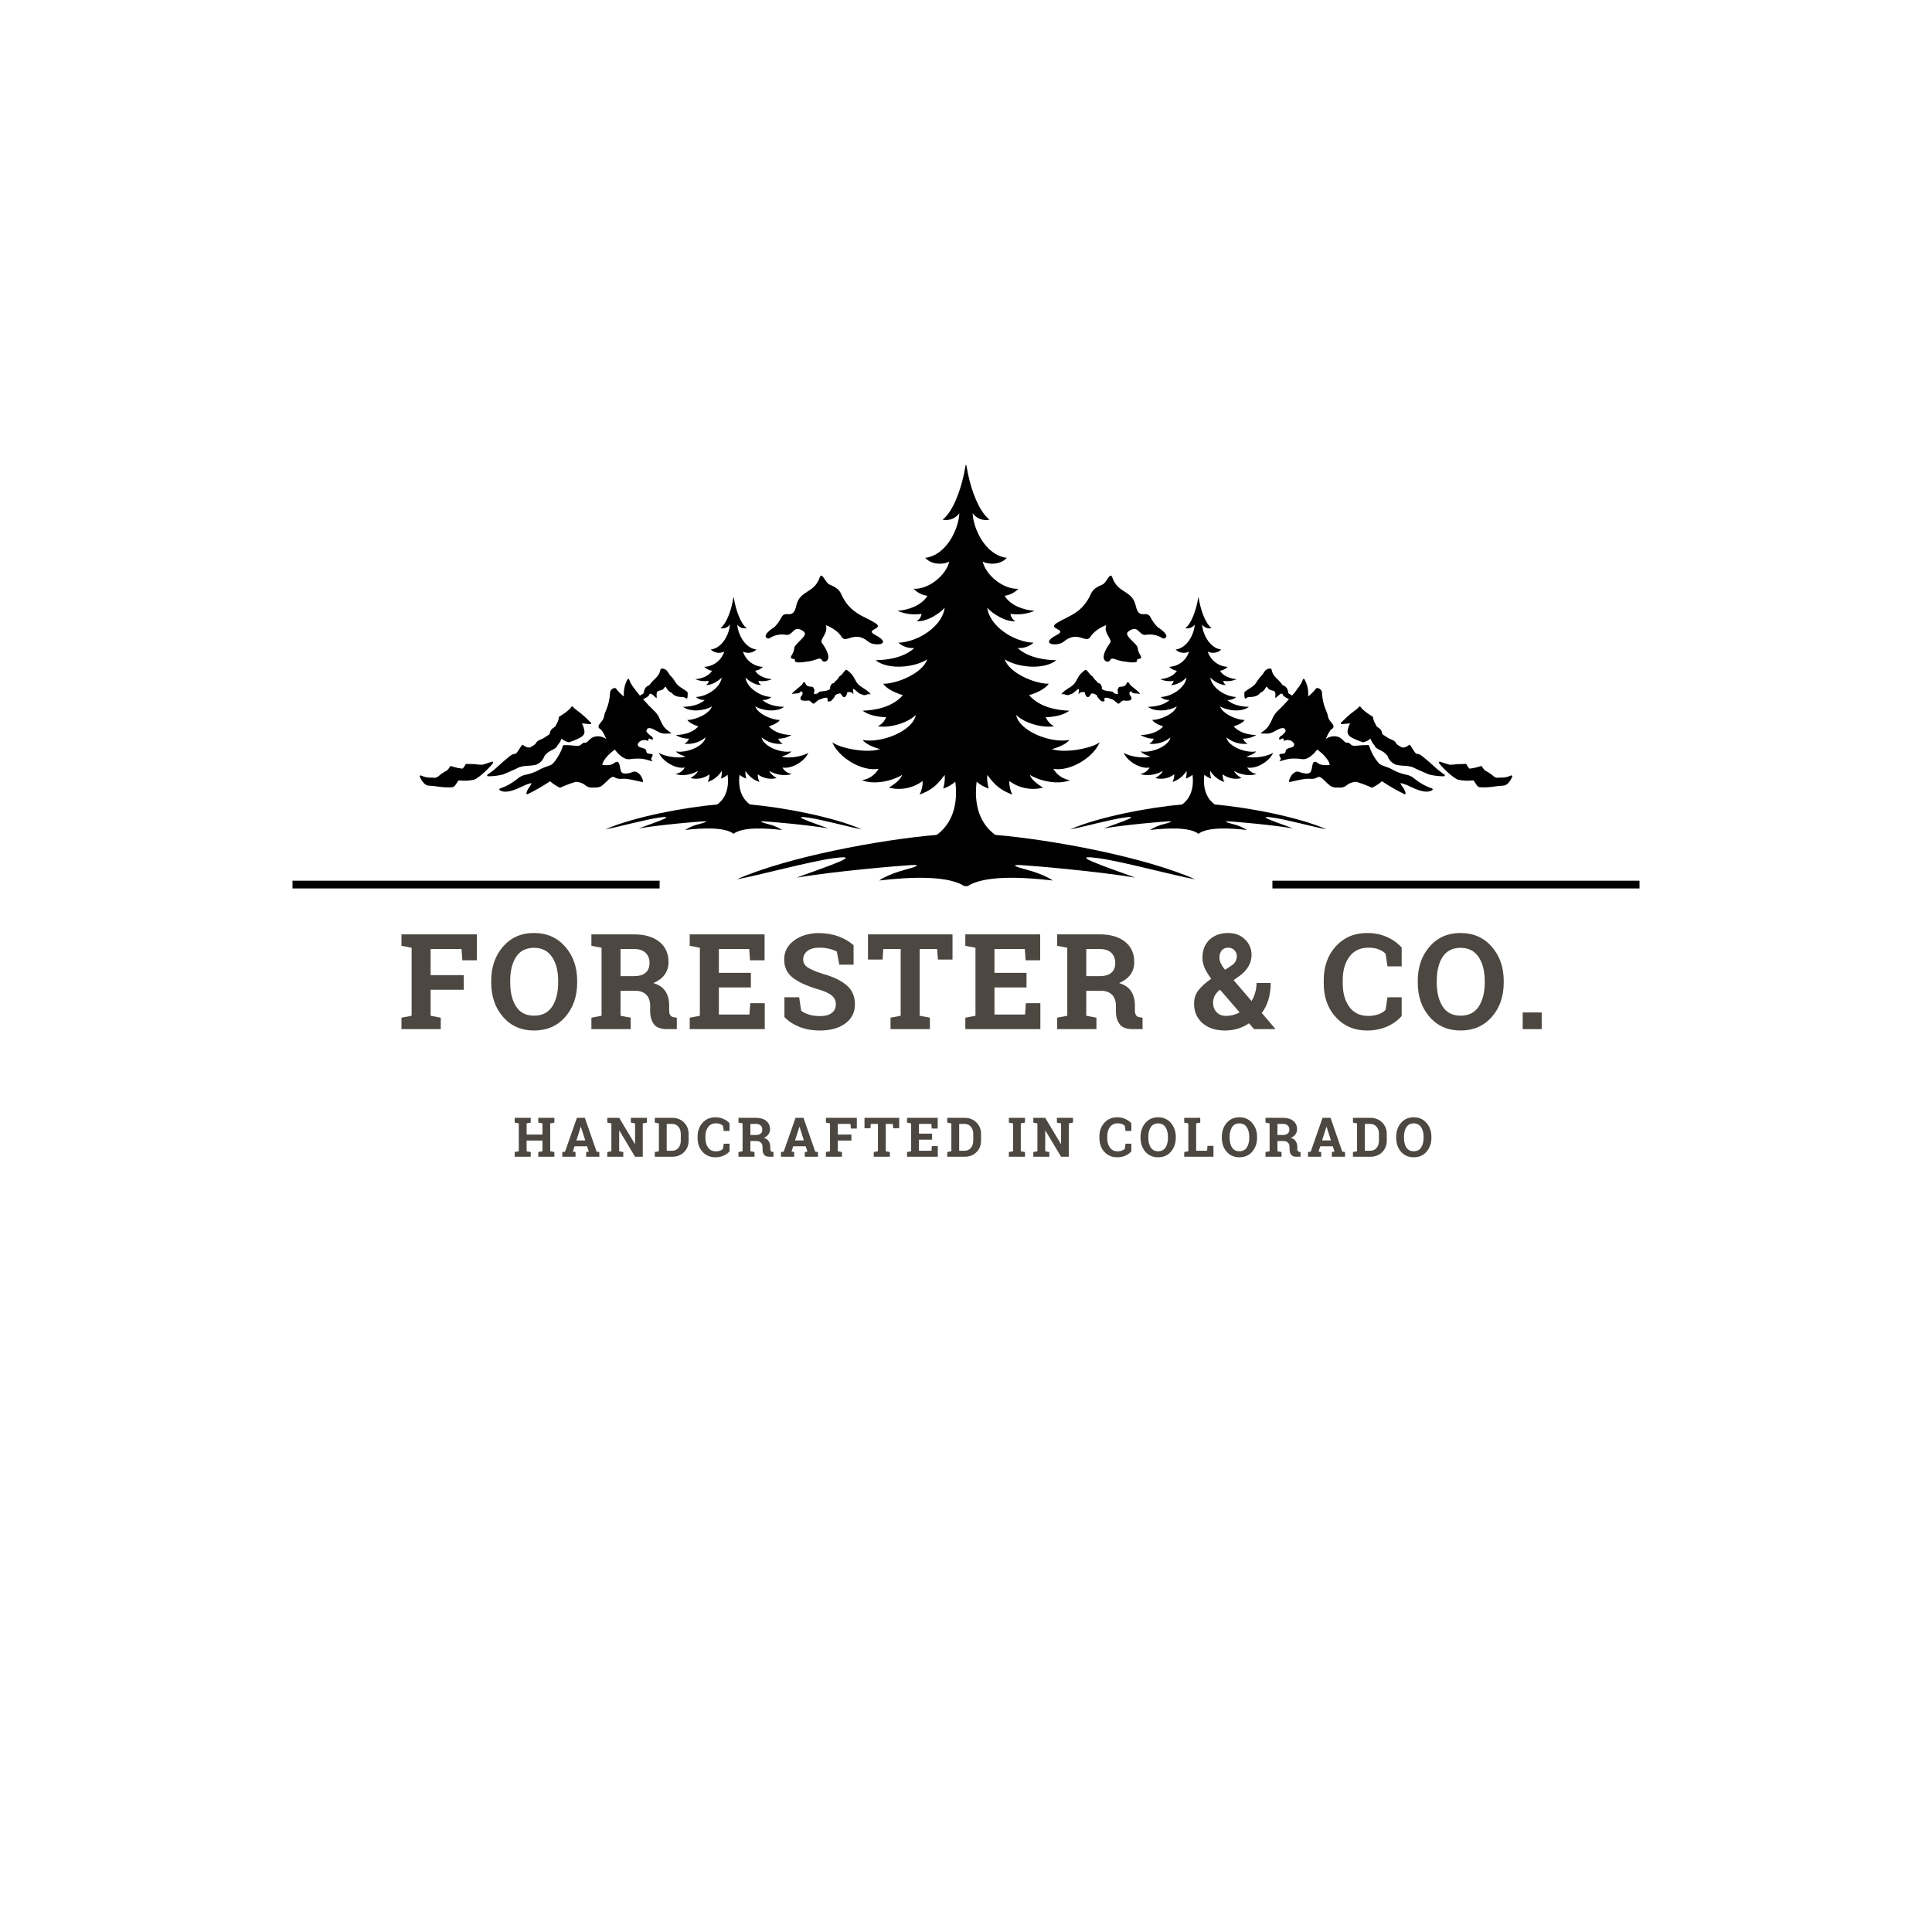 <svg version="1.0" preserveAspectRatio="xMidYMid meet" height="500" viewBox="0 0 375 375" zoomAndPan="magnify" width="500" xmlns:xlink="http://www.w3.org/1999/xlink" xmlns="http://www.w3.org/2000/svg"><defs><g></g><clipPath id="5ab89e1d7f"><path clip-rule="nonzero" d="M 117 90.242 L 258 90.242 L 258 171.992 L 117 171.992 Z M 117 90.242"></path></clipPath><clipPath id="3a4decb3d0"><path clip-rule="nonzero" d="M 81.098 111 L 294 111 L 294 155 L 81.098 155 Z M 81.098 111"></path></clipPath></defs><g fill-opacity="1" fill="#4c4740"><g transform="translate(99.605, 224.52)"><g><path d="M 0.297 -6.625 L 0.297 -7.547 L 3.406 -7.547 L 3.406 -6.625 L 2.609 -6.469 L 2.609 -4.297 L 5.688 -4.297 L 5.688 -6.469 L 4.875 -6.625 L 4.875 -7.547 L 8 -7.547 L 8 -6.625 L 7.188 -6.469 L 7.188 -1.062 L 8 -0.906 L 8 0 L 4.875 0 L 4.875 -0.906 L 5.688 -1.062 L 5.688 -3.141 L 2.609 -3.141 L 2.609 -1.062 L 3.406 -0.906 L 3.406 0 L 0.297 0 L 0.297 -0.906 L 1.094 -1.062 L 1.094 -6.469 Z M 0.297 -6.625"></path></g></g></g><g fill-opacity="1" fill="#4c4740"><g transform="translate(108.926, 224.52)"><g><path d="M 0.219 -0.906 L 0.75 -0.984 L 3.047 -7.547 L 4.594 -7.547 L 6.875 -0.984 L 7.406 -0.906 L 7.406 0 L 4.844 0 L 4.844 -0.906 L 5.359 -1 L 5.031 -2.031 L 2.594 -2.031 L 2.266 -1 L 2.781 -0.906 L 2.781 0 L 0.219 0 Z M 2.953 -3.156 L 4.672 -3.156 L 3.828 -5.812 L 3.797 -5.812 Z M 2.953 -3.156"></path></g></g></g><g fill-opacity="1" fill="#4c4740"><g transform="translate(117.575, 224.52)"><g><path d="M 8 -7.547 L 8 -6.625 L 7.188 -6.469 L 7.188 0 L 5.688 0 L 2.641 -5.078 L 2.609 -5.078 L 2.609 -1.062 L 3.406 -0.906 L 3.406 0 L 0.297 0 L 0.297 -0.906 L 1.094 -1.062 L 1.094 -6.469 L 0.297 -6.625 L 0.297 -7.547 L 2.609 -7.547 L 5.656 -2.469 L 5.688 -2.469 L 5.688 -6.469 L 4.875 -6.625 L 4.875 -7.547 Z M 8 -7.547"></path></g></g></g><g fill-opacity="1" fill="#4c4740"><g transform="translate(126.798, 224.52)"><g><path d="M 3.688 -7.547 C 4.602 -7.547 5.359 -7.25 5.953 -6.656 C 6.555 -6.07 6.859 -5.316 6.859 -4.391 L 6.859 -3.141 C 6.859 -2.211 6.555 -1.457 5.953 -0.875 C 5.359 -0.289 4.602 0 3.688 0 L 0.297 0 L 0.297 -0.906 L 1.094 -1.062 L 1.094 -6.469 L 0.297 -6.625 L 0.297 -7.547 Z M 2.609 -6.375 L 2.609 -1.156 L 3.609 -1.156 C 4.148 -1.156 4.57 -1.336 4.875 -1.703 C 5.188 -2.078 5.344 -2.555 5.344 -3.141 L 5.344 -4.406 C 5.344 -4.988 5.188 -5.461 4.875 -5.828 C 4.57 -6.191 4.148 -6.375 3.609 -6.375 Z M 2.609 -6.375"></path></g></g></g><g fill-opacity="1" fill="#4c4740"><g transform="translate(135.137, 224.52)"><g><path d="M 6.469 -5 L 5.344 -5 L 5.188 -6 C 5.039 -6.156 4.852 -6.273 4.625 -6.359 C 4.406 -6.441 4.141 -6.484 3.828 -6.484 C 3.172 -6.484 2.664 -6.242 2.312 -5.766 C 1.957 -5.297 1.781 -4.676 1.781 -3.906 L 1.781 -3.641 C 1.781 -2.867 1.957 -2.242 2.312 -1.766 C 2.664 -1.285 3.16 -1.047 3.797 -1.047 C 4.098 -1.047 4.367 -1.086 4.609 -1.172 C 4.859 -1.266 5.051 -1.383 5.188 -1.531 L 5.344 -2.531 L 6.469 -2.531 L 6.469 -1.047 C 6.164 -0.691 5.773 -0.41 5.297 -0.203 C 4.828 0.004 4.301 0.109 3.719 0.109 C 2.707 0.109 1.879 -0.238 1.234 -0.938 C 0.586 -1.645 0.266 -2.547 0.266 -3.641 L 0.266 -3.891 C 0.266 -4.984 0.586 -5.883 1.234 -6.594 C 1.879 -7.301 2.707 -7.656 3.719 -7.656 C 4.301 -7.656 4.828 -7.547 5.297 -7.328 C 5.773 -7.117 6.164 -6.836 6.469 -6.484 Z M 6.469 -5"></path></g></g></g><g fill-opacity="1" fill="#4c4740"><g transform="translate(143.041, 224.52)"><g><path d="M 3.672 -7.547 C 4.535 -7.547 5.207 -7.348 5.688 -6.953 C 6.176 -6.555 6.422 -6.016 6.422 -5.328 C 6.422 -4.953 6.316 -4.625 6.109 -4.344 C 5.91 -4.062 5.613 -3.832 5.219 -3.656 C 5.664 -3.531 5.984 -3.312 6.172 -3 C 6.367 -2.695 6.469 -2.32 6.469 -1.875 L 6.469 -1.484 C 6.469 -1.316 6.5 -1.188 6.562 -1.094 C 6.633 -1.008 6.75 -0.957 6.906 -0.938 L 7.094 -0.906 L 7.094 0 L 6.297 0 C 5.805 0 5.461 -0.129 5.266 -0.391 C 5.066 -0.66 4.969 -1.008 4.969 -1.438 L 4.969 -1.859 C 4.969 -2.223 4.867 -2.508 4.672 -2.719 C 4.473 -2.926 4.195 -3.035 3.844 -3.047 L 2.609 -3.047 L 2.609 -1.062 L 3.406 -0.906 L 3.406 0 L 0.297 0 L 0.297 -0.906 L 1.094 -1.062 L 1.094 -6.469 L 0.297 -6.625 L 0.297 -7.547 Z M 2.609 -4.219 L 3.656 -4.219 C 4.07 -4.219 4.383 -4.305 4.594 -4.484 C 4.812 -4.66 4.922 -4.922 4.922 -5.266 C 4.922 -5.598 4.816 -5.863 4.609 -6.062 C 4.398 -6.27 4.086 -6.375 3.672 -6.375 L 2.609 -6.375 Z M 2.609 -4.219"></path></g></g></g><g fill-opacity="1" fill="#4c4740"><g transform="translate(151.364, 224.52)"><g><path d="M 0.219 -0.906 L 0.75 -0.984 L 3.047 -7.547 L 4.594 -7.547 L 6.875 -0.984 L 7.406 -0.906 L 7.406 0 L 4.844 0 L 4.844 -0.906 L 5.359 -1 L 5.031 -2.031 L 2.594 -2.031 L 2.266 -1 L 2.781 -0.906 L 2.781 0 L 0.219 0 Z M 2.953 -3.156 L 4.672 -3.156 L 3.828 -5.812 L 3.797 -5.812 Z M 2.953 -3.156"></path></g></g></g><g fill-opacity="1" fill="#4c4740"><g transform="translate(160.013, 224.52)"><g><path d="M 0.297 -0.906 L 1.094 -1.062 L 1.094 -6.469 L 0.297 -6.625 L 0.297 -7.547 L 6.297 -7.547 L 6.297 -5.469 L 5.141 -5.469 L 5.062 -6.375 L 2.609 -6.375 L 2.609 -4.297 L 5.25 -4.297 L 5.25 -3.141 L 2.609 -3.141 L 2.609 -1.062 L 3.406 -0.906 L 3.406 0 L 0.297 0 Z M 0.297 -0.906"></path></g></g></g><g fill-opacity="1" fill="#4c4740"><g transform="translate(167.596, 224.52)"><g><path d="M 6.938 -7.547 L 6.938 -5.531 L 5.766 -5.531 L 5.703 -6.375 L 4.328 -6.375 L 4.328 -1.062 L 5.125 -0.906 L 5.125 0 L 2 0 L 2 -0.906 L 2.812 -1.062 L 2.812 -6.375 L 1.422 -6.375 L 1.359 -5.531 L 0.203 -5.531 L 0.203 -7.547 Z M 6.938 -7.547"></path></g></g></g><g fill-opacity="1" fill="#4c4740"><g transform="translate(175.759, 224.52)"><g><path d="M 5.156 -3.312 L 2.609 -3.312 L 2.609 -1.156 L 5.047 -1.156 L 5.109 -2.062 L 6.266 -2.062 L 6.266 0 L 0.297 0 L 0.297 -0.906 L 1.094 -1.062 L 1.094 -6.469 L 0.297 -6.625 L 0.297 -7.547 L 6.25 -7.547 L 6.25 -5.469 L 5.094 -5.469 L 5.016 -6.375 L 2.609 -6.375 L 2.609 -4.484 L 5.156 -4.484 Z M 5.156 -3.312"></path></g></g></g><g fill-opacity="1" fill="#4c4740"><g transform="translate(183.565, 224.52)"><g><path d="M 3.688 -7.547 C 4.602 -7.547 5.359 -7.25 5.953 -6.656 C 6.555 -6.07 6.859 -5.316 6.859 -4.391 L 6.859 -3.141 C 6.859 -2.211 6.555 -1.457 5.953 -0.875 C 5.359 -0.289 4.602 0 3.688 0 L 0.297 0 L 0.297 -0.906 L 1.094 -1.062 L 1.094 -6.469 L 0.297 -6.625 L 0.297 -7.547 Z M 2.609 -6.375 L 2.609 -1.156 L 3.609 -1.156 C 4.148 -1.156 4.57 -1.336 4.875 -1.703 C 5.188 -2.078 5.344 -2.555 5.344 -3.141 L 5.344 -4.406 C 5.344 -4.988 5.188 -5.461 4.875 -5.828 C 4.57 -6.191 4.148 -6.375 3.609 -6.375 Z M 2.609 -6.375"></path></g></g></g><g fill-opacity="1" fill="#4c4740"><g transform="translate(191.903, 224.52)"><g></g></g></g><g fill-opacity="1" fill="#4c4740"><g transform="translate(195.54, 224.52)"><g><path d="M 0.281 -6.625 L 0.281 -7.547 L 3.406 -7.547 L 3.406 -6.625 L 2.594 -6.469 L 2.594 -1.062 L 3.406 -0.906 L 3.406 0 L 0.281 0 L 0.281 -0.906 L 1.094 -1.062 L 1.094 -6.469 Z M 0.281 -6.625"></path></g></g></g><g fill-opacity="1" fill="#4c4740"><g transform="translate(200.268, 224.52)"><g><path d="M 8 -7.547 L 8 -6.625 L 7.188 -6.469 L 7.188 0 L 5.688 0 L 2.641 -5.078 L 2.609 -5.078 L 2.609 -1.062 L 3.406 -0.906 L 3.406 0 L 0.297 0 L 0.297 -0.906 L 1.094 -1.062 L 1.094 -6.469 L 0.297 -6.625 L 0.297 -7.547 L 2.609 -7.547 L 5.656 -2.469 L 5.688 -2.469 L 5.688 -6.469 L 4.875 -6.625 L 4.875 -7.547 Z M 8 -7.547"></path></g></g></g><g fill-opacity="1" fill="#4c4740"><g transform="translate(209.491, 224.52)"><g></g></g></g><g fill-opacity="1" fill="#4c4740"><g transform="translate(213.128, 224.52)"><g><path d="M 6.469 -5 L 5.344 -5 L 5.188 -6 C 5.039 -6.156 4.852 -6.273 4.625 -6.359 C 4.406 -6.441 4.141 -6.484 3.828 -6.484 C 3.172 -6.484 2.664 -6.242 2.312 -5.766 C 1.957 -5.297 1.781 -4.676 1.781 -3.906 L 1.781 -3.641 C 1.781 -2.867 1.957 -2.242 2.312 -1.766 C 2.664 -1.285 3.16 -1.047 3.797 -1.047 C 4.098 -1.047 4.367 -1.086 4.609 -1.172 C 4.859 -1.266 5.051 -1.383 5.188 -1.531 L 5.344 -2.531 L 6.469 -2.531 L 6.469 -1.047 C 6.164 -0.691 5.773 -0.41 5.297 -0.203 C 4.828 0.004 4.301 0.109 3.719 0.109 C 2.707 0.109 1.879 -0.238 1.234 -0.938 C 0.586 -1.645 0.266 -2.547 0.266 -3.641 L 0.266 -3.891 C 0.266 -4.984 0.586 -5.883 1.234 -6.594 C 1.879 -7.301 2.707 -7.656 3.719 -7.656 C 4.301 -7.656 4.828 -7.547 5.297 -7.328 C 5.773 -7.117 6.164 -6.836 6.469 -6.484 Z M 6.469 -5"></path></g></g></g><g fill-opacity="1" fill="#4c4740"><g transform="translate(221.032, 224.52)"><g><path d="M 7.188 -3.719 C 7.188 -2.613 6.867 -1.695 6.234 -0.969 C 5.609 -0.25 4.781 0.109 3.75 0.109 C 2.738 0.109 1.914 -0.25 1.281 -0.969 C 0.656 -1.695 0.344 -2.613 0.344 -3.719 L 0.344 -3.828 C 0.344 -4.922 0.656 -5.832 1.281 -6.562 C 1.906 -7.289 2.727 -7.656 3.75 -7.656 C 4.77 -7.656 5.598 -7.289 6.234 -6.562 C 6.867 -5.832 7.188 -4.922 7.188 -3.828 Z M 5.672 -3.844 C 5.672 -4.625 5.508 -5.254 5.188 -5.734 C 4.863 -6.223 4.383 -6.469 3.75 -6.469 C 3.113 -6.469 2.641 -6.223 2.328 -5.734 C 2.016 -5.254 1.859 -4.625 1.859 -3.844 L 1.859 -3.719 C 1.859 -2.914 2.016 -2.27 2.328 -1.781 C 2.648 -1.301 3.125 -1.062 3.75 -1.062 C 4.395 -1.062 4.875 -1.301 5.188 -1.781 C 5.508 -2.27 5.672 -2.914 5.672 -3.719 Z M 5.672 -3.844"></path></g></g></g><g fill-opacity="1" fill="#4c4740"><g transform="translate(229.562, 224.52)"><g><path d="M 0.297 0 L 0.297 -0.906 L 1.094 -1.062 L 1.094 -6.469 L 0.297 -6.625 L 0.297 -7.547 L 3.406 -7.547 L 3.406 -6.625 L 2.609 -6.469 L 2.609 -1.156 L 4.734 -1.156 L 4.812 -2.109 L 5.969 -2.109 L 5.969 0 Z M 0.297 0"></path></g></g></g><g fill-opacity="1" fill="#4c4740"><g transform="translate(236.809, 224.52)"><g><path d="M 7.188 -3.719 C 7.188 -2.613 6.867 -1.695 6.234 -0.969 C 5.609 -0.25 4.781 0.109 3.75 0.109 C 2.738 0.109 1.914 -0.25 1.281 -0.969 C 0.656 -1.695 0.344 -2.613 0.344 -3.719 L 0.344 -3.828 C 0.344 -4.922 0.656 -5.832 1.281 -6.562 C 1.906 -7.289 2.727 -7.656 3.75 -7.656 C 4.77 -7.656 5.598 -7.289 6.234 -6.562 C 6.867 -5.832 7.188 -4.922 7.188 -3.828 Z M 5.672 -3.844 C 5.672 -4.625 5.508 -5.254 5.188 -5.734 C 4.863 -6.223 4.383 -6.469 3.75 -6.469 C 3.113 -6.469 2.641 -6.223 2.328 -5.734 C 2.016 -5.254 1.859 -4.625 1.859 -3.844 L 1.859 -3.719 C 1.859 -2.914 2.016 -2.27 2.328 -1.781 C 2.648 -1.301 3.125 -1.062 3.75 -1.062 C 4.395 -1.062 4.875 -1.301 5.188 -1.781 C 5.508 -2.27 5.672 -2.914 5.672 -3.719 Z M 5.672 -3.844"></path></g></g></g><g fill-opacity="1" fill="#4c4740"><g transform="translate(245.339, 224.52)"><g><path d="M 3.672 -7.547 C 4.535 -7.547 5.207 -7.348 5.688 -6.953 C 6.176 -6.555 6.422 -6.016 6.422 -5.328 C 6.422 -4.953 6.316 -4.625 6.109 -4.344 C 5.91 -4.062 5.613 -3.832 5.219 -3.656 C 5.664 -3.531 5.984 -3.312 6.172 -3 C 6.367 -2.695 6.469 -2.32 6.469 -1.875 L 6.469 -1.484 C 6.469 -1.316 6.5 -1.188 6.562 -1.094 C 6.633 -1.008 6.75 -0.957 6.906 -0.938 L 7.094 -0.906 L 7.094 0 L 6.297 0 C 5.805 0 5.461 -0.129 5.266 -0.391 C 5.066 -0.66 4.969 -1.008 4.969 -1.438 L 4.969 -1.859 C 4.969 -2.223 4.867 -2.508 4.672 -2.719 C 4.473 -2.926 4.195 -3.035 3.844 -3.047 L 2.609 -3.047 L 2.609 -1.062 L 3.406 -0.906 L 3.406 0 L 0.297 0 L 0.297 -0.906 L 1.094 -1.062 L 1.094 -6.469 L 0.297 -6.625 L 0.297 -7.547 Z M 2.609 -4.219 L 3.656 -4.219 C 4.07 -4.219 4.383 -4.305 4.594 -4.484 C 4.812 -4.66 4.922 -4.922 4.922 -5.266 C 4.922 -5.598 4.816 -5.863 4.609 -6.062 C 4.398 -6.27 4.086 -6.375 3.672 -6.375 L 2.609 -6.375 Z M 2.609 -4.219"></path></g></g></g><g fill-opacity="1" fill="#4c4740"><g transform="translate(253.662, 224.52)"><g><path d="M 0.219 -0.906 L 0.75 -0.984 L 3.047 -7.547 L 4.594 -7.547 L 6.875 -0.984 L 7.406 -0.906 L 7.406 0 L 4.844 0 L 4.844 -0.906 L 5.359 -1 L 5.031 -2.031 L 2.594 -2.031 L 2.266 -1 L 2.781 -0.906 L 2.781 0 L 0.219 0 Z M 2.953 -3.156 L 4.672 -3.156 L 3.828 -5.812 L 3.797 -5.812 Z M 2.953 -3.156"></path></g></g></g><g fill-opacity="1" fill="#4c4740"><g transform="translate(262.311, 224.52)"><g><path d="M 3.688 -7.547 C 4.602 -7.547 5.359 -7.25 5.953 -6.656 C 6.555 -6.07 6.859 -5.316 6.859 -4.391 L 6.859 -3.141 C 6.859 -2.211 6.555 -1.457 5.953 -0.875 C 5.359 -0.289 4.602 0 3.688 0 L 0.297 0 L 0.297 -0.906 L 1.094 -1.062 L 1.094 -6.469 L 0.297 -6.625 L 0.297 -7.547 Z M 2.609 -6.375 L 2.609 -1.156 L 3.609 -1.156 C 4.148 -1.156 4.57 -1.336 4.875 -1.703 C 5.188 -2.078 5.344 -2.555 5.344 -3.141 L 5.344 -4.406 C 5.344 -4.988 5.188 -5.461 4.875 -5.828 C 4.57 -6.191 4.148 -6.375 3.609 -6.375 Z M 2.609 -6.375"></path></g></g></g><g fill-opacity="1" fill="#4c4740"><g transform="translate(270.649, 224.52)"><g><path d="M 7.188 -3.719 C 7.188 -2.613 6.867 -1.695 6.234 -0.969 C 5.609 -0.25 4.781 0.109 3.75 0.109 C 2.738 0.109 1.914 -0.25 1.281 -0.969 C 0.656 -1.695 0.344 -2.613 0.344 -3.719 L 0.344 -3.828 C 0.344 -4.922 0.656 -5.832 1.281 -6.562 C 1.906 -7.289 2.727 -7.656 3.75 -7.656 C 4.77 -7.656 5.598 -7.289 6.234 -6.562 C 6.867 -5.832 7.188 -4.922 7.188 -3.828 Z M 5.672 -3.844 C 5.672 -4.625 5.508 -5.254 5.188 -5.734 C 4.863 -6.223 4.383 -6.469 3.75 -6.469 C 3.113 -6.469 2.641 -6.223 2.328 -5.734 C 2.016 -5.254 1.859 -4.625 1.859 -3.844 L 1.859 -3.719 C 1.859 -2.914 2.016 -2.27 2.328 -1.781 C 2.648 -1.301 3.125 -1.062 3.75 -1.062 C 4.395 -1.062 4.875 -1.301 5.188 -1.781 C 5.508 -2.27 5.672 -2.914 5.672 -3.719 Z M 5.672 -3.844"></path></g></g></g><path stroke-miterlimit="4" stroke-opacity="1" stroke-width="2" stroke="#000000" d="M 0.002 0.998 L 95.007 0.998" stroke-linejoin="miter" fill="none" transform="matrix(0.75, 0, -0, 0.75, 56.772, 170.947)" stroke-linecap="butt"></path><path stroke-miterlimit="4" stroke-opacity="1" stroke-width="2" stroke="#000000" d="M 0.001 0.998 L 95.006 0.998" stroke-linejoin="miter" fill="none" transform="matrix(0.75, 0, -0, 0.75, 246.972, 170.947)" stroke-linecap="butt"></path><g clip-path="url(#5ab89e1d7f)"><path fill-rule="evenodd" fill-opacity="1" d="M 151.809 161.102 C 150.93 160.543 149.98 160.152 148.965 159.926 C 147.805 159.621 147.172 159.367 148.344 159.43 C 149.52 159.492 156.445 160.07 160.777 160.793 C 159.852 160.438 158.223 159.891 157.105 159.453 C 155.961 159 154.16 158.316 156.816 158.688 C 159.477 159.059 164.859 160.543 167.27 160.977 C 161.793 158.559 151.84 156.688 145.559 156.148 C 144.426 155.328 143.141 153.641 143.543 150.379 C 143.934 150.715 144.371 150.965 144.859 151.125 C 144.711 150.641 144.656 150.145 144.695 149.637 C 145.352 150.672 146.258 151.387 147.418 151.781 C 147.184 151.316 147.074 150.82 147.086 150.297 C 147.613 150.691 148.195 150.949 148.84 151.074 C 149.484 151.203 150.121 151.184 150.758 151.02 C 150.758 151.02 149.539 150.34 149.312 149.637 C 150.551 150.379 152.449 150.711 153.684 150.215 C 152.883 150.094 152.277 149.684 151.871 148.98 C 153.684 149.309 156.242 147.742 156.902 146.094 C 156.078 146.75 153.109 147.328 151.707 146.836 C 151.707 146.836 153.109 146.504 153.602 145.844 C 151.582 146.238 148.141 144.875 147.832 143.125 C 148.402 143.602 149.047 143.949 149.766 144.164 C 150.48 144.379 151.211 144.445 151.953 144.359 C 151.531 144.141 151.227 143.812 151.047 143.371 C 151.965 143.383 152.82 143.148 153.605 142.672 C 152.242 142.629 150.387 142.301 149.234 140.98 C 149.234 140.98 150.801 140.566 151.379 139.742 C 149.871 139.766 147.09 138.59 146.594 137.105 C 148.059 138.012 150.883 138.258 152.203 137.188 C 151.297 137.188 149.234 137.023 147.996 135.867 C 148.652 135.906 149.227 135.715 149.727 135.289 C 147.543 135.207 144.945 133.477 144.699 131.496 C 145.277 132.156 146.695 133.043 147.75 132.961 C 147.445 132.777 147.266 132.508 147.211 132.156 C 148.117 132.289 148.988 132.18 149.832 131.828 C 148.68 131.746 147.234 131.27 146.578 130.199 C 147.16 130.109 147.664 129.855 148.082 129.438 C 147.645 129.418 147.223 129.332 146.812 129.184 C 146.402 129.035 146.023 128.828 145.676 128.562 C 145.328 128.297 145.031 127.984 144.781 127.625 C 144.531 127.27 144.336 126.883 144.207 126.469 C 144.641 126.684 145.098 126.758 145.578 126.688 C 146.055 126.613 146.473 126.41 146.824 126.074 C 144.516 125.789 143.195 122.965 143.113 121.23 C 143.32 121.52 143.59 121.727 143.922 121.855 C 144.254 121.98 144.598 122.008 144.945 121.934 C 143.742 121.07 142.797 118.336 142.43 116.027 C 142.43 116 142.414 115.988 142.387 115.988 C 142.359 115.988 142.344 116 142.344 116.027 C 141.98 118.336 141.086 120.957 139.832 121.934 C 140.18 122.012 140.52 121.984 140.855 121.855 C 141.188 121.73 141.461 121.52 141.668 121.23 C 141.586 122.965 140.266 125.785 137.957 126.074 C 138.309 126.41 138.723 126.613 139.207 126.688 C 139.688 126.758 140.145 126.684 140.578 126.469 C 140.445 126.883 140.254 127.27 140.004 127.625 C 139.75 127.984 139.453 128.297 139.105 128.562 C 138.758 128.828 138.383 129.035 137.973 129.184 C 137.562 129.332 137.137 129.418 136.703 129.438 C 137.117 129.855 137.621 130.109 138.207 130.199 C 137.547 131.27 136.105 131.746 134.949 131.828 C 135.793 132.18 136.664 132.289 137.57 132.156 C 137.516 132.508 137.336 132.777 137.031 132.961 C 138.086 133.043 139.508 132.156 140.082 131.496 C 139.836 133.477 137.238 135.207 135.055 135.289 C 135.555 135.715 136.133 135.906 136.785 135.867 C 135.547 137.023 133.488 137.188 132.582 137.188 C 133.898 138.258 136.723 138.012 138.188 137.105 C 137.691 138.59 134.91 139.766 133.406 139.742 C 133.98 140.566 135.547 140.98 135.547 140.98 C 134.395 142.301 132.539 142.629 131.18 142.672 C 131.969 143.148 132.82 143.383 133.738 143.371 C 133.555 143.812 133.254 144.141 132.832 144.359 C 133.574 144.445 134.305 144.379 135.02 144.164 C 135.734 143.949 136.379 143.602 136.953 143.125 C 136.641 144.875 133.203 146.238 131.184 145.844 C 131.676 146.504 133.078 146.836 133.078 146.836 C 131.676 147.328 128.707 146.75 127.883 146.094 C 128.543 147.742 131.098 149.309 132.914 148.98 C 132.508 149.684 131.902 150.094 131.098 150.215 C 132.336 150.711 134.234 150.379 135.469 149.637 C 135.242 150.34 134.027 151.02 134.027 151.02 C 134.664 151.184 135.301 151.203 135.945 151.074 C 136.586 150.949 137.172 150.691 137.699 150.297 C 137.711 150.82 137.598 151.316 137.367 151.781 C 138.527 151.387 139.434 150.672 140.09 149.637 C 140.129 150.145 140.074 150.637 139.926 151.125 C 140.41 150.961 140.844 150.715 141.23 150.383 C 141.637 153.641 140.348 155.328 139.215 156.148 C 132.934 156.691 122.98 158.559 117.504 160.977 C 119.918 160.539 125.297 159.059 127.957 158.688 C 130.617 158.32 128.816 159 127.668 159.453 C 126.551 159.891 124.922 160.441 124 160.793 C 128.328 160.07 135.254 159.492 136.43 159.43 C 137.602 159.367 136.969 159.613 135.809 159.922 C 134.793 160.148 133.844 160.543 132.965 161.098 C 136.16 160.723 140.656 160.48 142.383 161.84 C 144.121 160.48 148.613 160.73 151.809 161.102 Z M 213.301 166.586 C 218.055 167.25 227.676 169.906 231.988 170.676 C 222.195 166.352 204.402 163.012 193.172 162.047 C 191.145 160.578 188.844 157.559 189.562 151.734 C 190.262 152.332 191.047 152.773 191.922 153.059 C 191.652 152.191 191.555 151.309 191.629 150.406 C 193.25 152.617 194.281 153.355 196.492 154.238 C 196.078 153.402 195.883 152.52 195.906 151.586 C 196.844 152.289 197.887 152.75 199.039 152.977 C 200.188 153.203 201.332 153.168 202.465 152.875 C 202.465 152.875 200.293 151.66 199.887 150.406 C 202.098 151.734 205.488 152.32 207.699 151.438 C 207.02 151.336 206.395 151.09 205.824 150.703 C 205.258 150.316 204.801 149.824 204.457 149.227 C 207.699 149.816 212.27 147.016 213.449 144.066 C 211.977 145.246 206.668 146.277 204.16 145.395 C 204.16 145.395 206.668 144.805 207.555 143.625 C 203.941 144.324 197.785 141.891 197.23 138.758 C 198.559 140.156 202.023 141.375 204.602 140.969 C 203.848 140.574 203.309 139.984 202.98 139.199 C 202.98 139.199 205.895 139.234 207.551 137.945 C 205.121 137.871 201.801 137.285 199.738 134.926 C 199.738 134.926 202.539 134.188 203.57 132.711 C 200.883 132.75 195.906 130.648 195.02 127.996 C 197.641 129.617 202.688 130.059 205.047 128.141 C 203.426 128.141 199.738 127.848 197.527 125.781 C 198.695 125.855 199.73 125.512 200.621 124.754 C 196.719 124.605 192.074 121.508 191.629 117.969 C 192.664 119.148 195.207 120.734 197.086 120.586 C 196.543 120.258 196.223 119.781 196.125 119.152 C 197.742 119.387 199.301 119.191 200.805 118.562 C 198.742 118.414 196.16 117.566 194.984 115.648 C 196.031 115.492 196.926 115.039 197.672 114.285 C 194.723 114.434 191.332 111.633 190.742 108.977 C 191.629 109.57 194.098 109.75 195.422 108.277 C 191.293 107.762 188.934 102.715 188.789 99.617 C 189.164 100.133 189.648 100.504 190.242 100.73 C 190.836 100.957 191.445 101.004 192.07 100.871 C 189.828 99.121 188.227 94.438 187.57 90.312 C 187.566 90.266 187.543 90.242 187.496 90.242 C 187.453 90.242 187.43 90.266 187.426 90.312 C 186.77 94.438 185.074 99.32 182.93 100.871 C 183.551 101.004 184.16 100.957 184.754 100.73 C 185.352 100.504 185.836 100.133 186.207 99.617 C 186.062 102.715 183.703 107.762 179.574 108.277 C 180.902 109.75 183.371 109.57 184.254 108.977 C 183.664 111.633 180.273 114.434 177.324 114.285 C 178.07 115.039 178.965 115.492 180.016 115.648 C 178.836 117.566 176.254 118.414 174.191 118.562 C 175.695 119.191 177.254 119.387 178.867 119.152 C 178.773 119.781 178.453 120.258 177.91 120.586 C 179.789 120.734 182.332 119.152 183.363 117.969 C 182.922 121.508 178.277 124.605 174.371 124.754 C 175.266 125.512 176.297 125.855 177.469 125.785 C 175.258 127.848 171.57 128.141 169.949 128.141 C 172.309 130.059 177.359 129.617 179.973 127.996 C 179.09 130.648 174.113 132.75 171.422 132.715 C 172.457 134.188 175.258 134.926 175.258 134.926 C 173.191 137.285 169.875 137.875 167.441 137.945 C 169.102 139.238 172.012 139.199 172.012 139.199 C 171.688 139.988 171.145 140.578 170.391 140.969 C 172.969 141.375 176.434 140.16 177.762 138.758 C 177.211 141.891 171.055 144.324 167.441 143.625 C 168.328 144.805 170.832 145.395 170.832 145.395 C 168.328 146.277 163.02 145.246 161.543 144.066 C 162.727 147.016 167.293 149.816 170.539 149.227 C 170.195 149.824 169.738 150.316 169.168 150.703 C 168.602 151.094 167.977 151.336 167.293 151.438 C 169.508 152.324 172.898 151.734 175.109 150.406 C 174.703 151.66 172.527 152.875 172.527 152.875 C 173.664 153.172 174.805 153.203 175.953 152.977 C 177.105 152.754 178.148 152.289 179.09 151.586 C 179.109 152.52 178.914 153.402 178.5 154.238 C 180.711 153.355 181.742 152.617 183.363 150.406 C 183.438 151.309 183.34 152.195 183.07 153.059 C 183.945 152.777 184.73 152.336 185.43 151.734 C 186.148 157.562 183.848 160.582 181.82 162.047 C 170.59 163.016 152.797 166.355 143.004 170.68 C 147.316 169.906 156.938 167.25 161.691 166.59 C 166.445 165.926 163.227 167.148 161.176 167.953 C 159.18 168.734 156.266 169.719 154.617 170.348 C 162.355 169.059 174.742 168.023 176.84 167.914 C 178.941 167.805 177.812 168.254 175.734 168.801 C 172.234 169.723 170.648 170.902 170.648 170.902 C 176.363 170.238 184.398 169.793 187.492 172.227 C 190.59 169.793 198.621 170.238 204.336 170.902 C 204.336 170.902 202.75 169.723 199.25 168.801 C 197.172 168.254 196.043 167.801 198.145 167.914 C 200.246 168.027 212.629 169.059 220.371 170.348 C 218.719 169.719 215.809 168.734 213.809 167.953 C 211.766 167.145 208.547 165.922 213.301 166.586 Z M 238.566 159.43 C 239.738 159.492 246.668 160.07 250.996 160.793 C 250.074 160.438 248.445 159.891 247.328 159.453 C 246.18 159 244.379 158.316 247.039 158.688 C 249.699 159.059 255.078 160.543 257.488 160.977 C 252.012 158.559 242.062 156.688 235.781 156.148 C 234.648 155.328 233.359 153.641 233.762 150.379 C 234.152 150.715 234.594 150.965 235.082 151.125 C 234.934 150.641 234.875 150.145 234.914 149.637 C 235.57 150.672 236.48 151.387 237.637 151.781 C 237.406 151.316 237.297 150.82 237.309 150.297 C 237.832 150.691 238.418 150.949 239.062 151.074 C 239.703 151.203 240.344 151.184 240.977 151.02 C 240.977 151.02 239.762 150.34 239.535 149.637 C 240.77 150.379 242.668 150.711 243.906 150.215 C 243.102 150.094 242.496 149.684 242.09 148.98 C 243.906 149.309 246.461 147.742 247.121 146.094 C 246.297 146.75 243.328 147.328 241.926 146.836 C 241.926 146.836 243.328 146.504 243.82 145.844 C 241.801 146.238 238.359 144.875 238.051 143.125 C 238.625 143.602 239.27 143.949 239.984 144.164 C 240.699 144.379 241.43 144.445 242.172 144.359 C 241.75 144.141 241.449 143.812 241.266 143.371 C 242.188 143.383 243.039 143.148 243.824 142.672 C 242.465 142.629 240.609 142.301 239.453 140.98 C 239.453 140.98 241.02 140.566 241.598 139.742 C 240.094 139.766 237.312 138.59 236.816 137.105 C 238.281 138.012 241.102 138.258 242.422 137.188 C 241.516 137.188 239.453 137.023 238.219 135.867 C 238.871 135.906 239.449 135.715 239.949 135.289 C 237.766 135.207 235.168 133.477 234.918 131.496 C 235.496 132.156 236.918 133.043 237.969 132.961 C 237.664 132.777 237.488 132.508 237.434 132.156 C 238.336 132.289 239.211 132.18 240.055 131.828 C 238.898 131.746 237.457 131.27 236.797 130.199 C 237.383 130.109 237.883 129.855 238.301 129.438 C 237.867 129.418 237.441 129.332 237.031 129.184 C 236.621 129.035 236.242 128.828 235.898 128.562 C 235.551 128.297 235.254 127.984 235 127.629 C 234.75 127.27 234.559 126.883 234.426 126.469 C 234.859 126.688 235.316 126.758 235.801 126.688 C 236.281 126.617 236.695 126.41 237.047 126.074 C 234.738 125.789 233.418 122.965 233.336 121.23 C 233.547 121.52 233.816 121.727 234.148 121.855 C 234.48 121.98 234.824 122.008 235.172 121.934 C 233.918 120.957 233.023 118.336 232.656 116.027 C 232.652 116.004 232.641 115.992 232.613 115.992 C 232.59 115.992 232.578 116.004 232.574 116.027 C 232.207 118.336 231.258 121.066 230.059 121.934 C 230.406 122.008 230.746 121.984 231.082 121.855 C 231.414 121.727 231.684 121.52 231.895 121.23 C 231.812 122.965 230.492 125.785 228.184 126.074 C 228.535 126.41 228.949 126.617 229.43 126.688 C 229.91 126.758 230.367 126.684 230.805 126.469 C 230.672 126.883 230.48 127.27 230.227 127.629 C 229.977 127.984 229.68 128.297 229.332 128.562 C 228.984 128.828 228.605 129.035 228.195 129.184 C 227.785 129.332 227.363 129.418 226.926 129.438 C 227.344 129.855 227.848 130.109 228.434 130.199 C 227.773 131.27 226.328 131.746 225.176 131.828 C 226.02 132.18 226.891 132.289 227.797 132.156 C 227.742 132.508 227.562 132.777 227.262 132.961 C 228.312 133.043 229.734 132.156 230.309 131.496 C 230.062 133.477 227.465 135.207 225.281 135.289 C 225.781 135.715 226.359 135.906 227.012 135.867 C 225.773 137.023 223.715 137.188 222.809 137.188 C 224.125 138.258 226.949 138.012 228.414 137.105 C 227.918 138.59 225.137 139.766 223.633 139.742 C 224.207 140.566 225.773 140.98 225.773 140.98 C 224.621 142.301 222.766 142.629 221.406 142.672 C 222.191 143.148 223.043 143.383 223.961 143.371 C 223.781 143.812 223.477 144.141 223.055 144.359 C 223.797 144.445 224.527 144.379 225.242 144.164 C 225.961 143.949 226.605 143.602 227.18 143.125 C 226.867 144.875 223.426 146.238 221.406 145.844 C 221.906 146.504 223.305 146.836 223.305 146.836 C 221.902 147.328 218.938 146.75 218.109 146.094 C 218.77 147.742 221.324 149.309 223.137 148.98 C 222.73 149.684 222.129 150.094 221.324 150.215 C 222.562 150.711 224.457 150.379 225.691 149.637 C 225.465 150.34 224.246 151.02 224.246 151.02 C 224.883 151.184 225.523 151.203 226.164 151.074 C 226.809 150.949 227.395 150.691 227.918 150.297 C 227.93 150.82 227.82 151.316 227.586 151.781 C 228.746 151.387 229.652 150.672 230.309 149.637 C 230.348 150.145 230.293 150.641 230.145 151.125 C 230.633 150.965 231.074 150.715 231.465 150.379 C 231.867 153.641 230.578 155.328 229.445 156.148 C 223.164 156.688 213.215 158.559 207.734 160.977 C 210.148 160.539 215.527 159.059 218.188 158.688 C 220.844 158.316 219.043 159 217.898 159.453 C 216.781 159.887 215.152 160.438 214.23 160.793 C 218.559 160.07 225.484 159.492 226.66 159.43 C 227.832 159.367 227.203 159.617 226.043 159.926 C 225.023 160.152 224.074 160.543 223.195 161.102 C 226.391 160.727 230.887 160.48 232.617 161.844 C 234.348 160.48 238.844 160.73 242.035 161.102 C 241.156 160.543 240.211 160.152 239.191 159.926 C 238.027 159.621 237.395 159.367 238.57 159.43 Z M 238.566 159.43" fill="#000000"></path></g><g clip-path="url(#3a4decb3d0)"><path fill-rule="evenodd" fill-opacity="1" d="M 131.555 132.973 C 131.074 132.52 130.871 131.844 130.129 131.148 C 129.832 130.867 129.637 130.312 129.309 130.062 C 128.828 129.688 128.25 129.691 128.199 129.953 C 127.906 131.477 126.902 131.734 126.133 132.871 C 125.875 133.254 125.156 132.973 124.914 134.582 C 124.914 134.602 124.59 134.773 124.203 135.012 C 123.879 134.633 123.613 134.309 123.465 134.102 C 123.348 133.938 123.238 133.789 123.129 133.641 C 122.688 133.113 122.348 132.527 122.113 131.887 C 122.09 131.816 122.043 131.777 121.973 131.766 C 121.902 131.754 121.848 131.777 121.809 131.84 C 121.238 132.887 121 134.004 121.094 135.191 C 120.551 134.77 120.066 134.289 119.645 133.75 C 119.531 133.559 119.367 133.5 119.16 133.57 C 118.93 133.633 118.746 133.758 118.605 133.949 C 118.465 134.137 118.395 134.348 118.398 134.586 C 118.34 135.734 118.082 136.836 117.625 137.891 C 117.453 138.238 117.328 138.605 117.258 138.988 C 117.215 139.297 117.102 139.578 116.918 139.828 C 116.824 139.961 116.719 140.086 116.625 140.203 C 116.352 140.535 116.117 140.828 116.176 141.117 C 116.227 141.305 116.344 141.438 116.523 141.516 C 116.855 141.691 117.344 142.652 117.68 143.457 C 117.309 143.176 116.891 143.004 116.43 142.941 C 115.969 142.875 115.52 142.93 115.086 143.098 C 114.754 143.277 114.465 143.508 114.211 143.785 C 113.969 144.035 113.797 144.199 113.566 144.16 C 113.301 144.129 113.082 144.215 112.91 144.418 C 112.758 144.582 112.574 144.691 112.355 144.746 C 112.125 144.789 111.898 144.789 111.668 144.746 C 110.926 144.656 110.176 144.617 109.426 144.625 C 109.344 144.625 109.289 144.668 109.262 144.75 C 108.809 146.309 107.559 148.195 106.953 148.469 C 106.703 148.582 106.371 148.703 106.023 148.832 C 105.48 148.992 104.973 149.223 104.492 149.516 C 103.73 149.91 102.926 150.191 102.086 150.367 C 101.984 150.391 101.895 150.41 101.824 150.422 C 101.262 150.566 100.773 150.84 100.348 151.23 C 99.352 152.035 98.246 152.645 97.031 153.055 C 96.965 153.078 96.926 153.125 96.918 153.191 C 96.906 153.262 96.93 153.316 96.984 153.359 C 97.648 153.836 98.766 153.758 100.297 153.129 C 100.672 152.973 101.027 152.812 101.359 152.66 C 101.934 152.352 102.539 152.129 103.176 151.988 C 103.098 152.262 102.965 152.508 102.781 152.727 C 102.488 153.09 102.285 153.5 102.172 153.949 C 102.156 154.02 102.172 154.078 102.227 154.121 C 102.281 154.164 102.344 154.172 102.406 154.148 C 103.918 153.414 105.371 152.578 106.766 151.641 C 107.332 152.137 107.953 152.547 108.633 152.871 C 108.684 152.895 108.73 152.895 108.781 152.871 C 109.738 152.434 110.723 152.062 111.73 151.758 C 112.234 151.77 112.715 151.887 113.168 152.113 C 113.277 152.18 113.383 152.25 113.484 152.328 C 113.93 152.734 114.453 152.914 115.051 152.871 C 115.18 152.863 115.305 152.855 115.43 152.859 C 115.895 152.895 116.332 152.801 116.742 152.578 C 117.113 152.281 117.461 151.969 117.793 151.633 C 117.98 151.449 118.145 151.293 118.238 151.215 L 118.328 151.137 C 118.477 150.984 118.652 150.879 118.855 150.812 C 119.043 150.773 119.215 150.812 119.371 150.926 C 119.789 151.148 120.234 151.23 120.707 151.16 C 121.059 151.141 121.41 151.152 121.762 151.199 C 122.789 151.348 124.594 151.785 124.613 151.789 C 124.676 151.805 124.73 151.789 124.773 151.746 C 124.82 151.699 124.836 151.645 124.82 151.582 C 124.582 150.539 123.699 149.52 122.891 149.816 C 122.633 149.918 122.371 149.996 122.102 150.062 C 121.543 150.184 120.828 150.242 120.574 149.773 C 120.453 149.488 120.371 149.191 120.332 148.883 C 120.258 148.453 120.191 148.078 119.961 147.93 C 119.773 147.805 119.535 147.852 119.234 148.098 C 119.008 148.273 118.754 148.391 118.473 148.449 C 117.945 148.547 117.418 148.555 116.891 148.461 C 117.141 147.152 118.836 145.852 119.328 145.496 C 119.785 146.105 120.953 147.473 122.168 147.367 C 122.984 147.246 123.801 147.211 124.621 147.273 C 125.824 147.453 126.875 147.957 126.609 147.684 C 126.367 147.309 126.301 147.355 126.496 147.035 C 127.242 145.801 125.523 146.793 125.453 145.812 C 125.402 145.043 124.211 145.305 123.883 144.797 C 123.605 144.359 124.031 144.102 124.133 143.969 C 124.375 143.777 124.648 143.672 124.957 143.645 C 125.262 143.621 125.551 143.684 125.82 143.832 C 125.859 143.895 125.758 143.145 126.141 143.375 C 127.113 143.953 126.68 142.938 126.371 142.855 C 126.145 142.793 125.656 142.207 125.621 142.184 C 125.316 141.941 125.547 141.457 125.773 141.375 C 126.664 141.07 127.77 142.398 129.004 142.398 C 131.043 142.398 130.176 142.328 129.527 141.715 C 129.172 141.445 128.879 141.117 128.652 140.734 C 128.445 140.375 128.254 140.004 128.086 139.625 C 127.867 139.031 127.531 138.516 127.082 138.074 C 126.289 137.328 125.535 136.543 124.824 135.723 C 125.402 135.43 125.914 135.133 125.957 134.965 C 126.262 133.852 127.559 136.078 127.469 135.281 C 127.262 133.449 128.324 134.48 128.93 133.523 C 129.371 132.82 129.23 134.039 130.324 134.449 C 130.535 134.527 130.711 135.316 132.559 135.297 C 133.215 135.293 133.496 136.359 133.48 134.473 C 133.473 134.121 132.242 133.621 131.555 132.973 Z M 166.559 132.801 C 166.109 132.352 165.859 131.539 165.371 130.938 C 165.227 130.762 164.395 129.918 164.219 130.016 C 163.773 130.266 163.578 130.887 163.09 131.176 C 162.781 131.355 162.609 131.926 162.211 132.148 C 162.109 132.207 161.988 132.656 161.52 132.66 C 161.48 132.66 161.066 133.227 161.129 133.484 C 161.305 134.227 158.984 134.156 158.961 134.297 C 158.902 134.66 157.949 134.84 157.992 134.574 C 158.191 133.332 157.984 133.984 157.891 133.496 C 157.801 133.051 156.719 133.582 156.387 132.746 C 156.234 132.363 155.996 132.258 155.781 132.703 C 155.723 132.832 155.637 132.941 155.527 133.027 C 155.453 133.09 155.34 133.191 155.207 133.305 C 155 133.484 153.199 134.848 153.93 134.676 C 154.664 134.504 155.031 134.762 155.449 134.195 C 155.539 134.07 156.113 134.496 155.52 135.141 C 155.336 135.344 155.195 135.879 155.793 135.973 C 157.016 136.168 156.789 135.637 157.539 136.352 C 158.008 136.805 157.949 136.559 158.613 136.078 C 158.809 135.879 159.047 135.754 159.32 135.707 C 159.34 135.668 160.77 135.066 160.637 135.742 C 160.523 136.301 160.824 136.172 161.25 136.078 C 161.285 136.07 162.043 135.367 162.09 135.012 C 162.113 134.801 162.844 134.609 163.043 134.574 C 163.473 134.758 163.539 135.621 164.102 135.215 C 164.203 135.145 164.57 134.422 164.418 134.359 C 164.418 134.352 165.312 134.219 165.535 134.617 C 165.855 135.191 165.414 133.703 165.621 133.727 C 165.969 133.773 166.543 134.527 166.898 134.641 C 167.645 134.879 167.574 135.086 168.395 134.766 C 168.707 134.641 169.207 134.957 168.773 134.488 C 168.082 133.738 167.227 133.477 166.559 132.801 Z M 97.648 150.32 C 97.773 150.27 100.16 149.27 100.762 148.926 C 101.352 148.734 101.953 148.637 102.57 148.633 C 103.051 148.613 103.527 148.555 104 148.453 C 104.836 148.129 105.406 147.543 105.703 146.695 C 106.098 146.195 106.586 145.824 107.168 145.578 C 107.742 145.266 108.043 145.094 108.109 144.871 C 108.172 144.727 108.254 144.598 108.359 144.484 C 108.641 144.152 108.848 143.781 108.984 143.371 C 109.395 143.719 109.859 143.953 110.387 144.07 C 110.43 144.07 110.469 144.062 110.512 144.055 C 111.156 143.852 111.777 143.598 112.383 143.297 L 112.461 143.258 C 112.828 143.062 113.512 142.695 113.445 141.922 C 113.363 141.391 113.203 140.883 112.961 140.402 L 114.57 140.562 C 114.648 140.566 114.707 140.535 114.742 140.461 C 114.777 140.387 114.762 140.32 114.703 140.262 L 113.375 139.004 C 112.992 138.656 112.594 138.332 112.176 138.031 C 111.82 137.797 111.496 137.516 111.211 137.199 C 111.18 137.145 111.129 137.117 111.066 137.117 C 111.004 137.117 110.953 137.145 110.918 137.199 C 110.414 138.004 108.582 139.086 108.562 139.098 C 108.508 139.129 108.48 139.176 108.477 139.234 C 108.445 139.648 108.316 140.031 108.094 140.383 C 108.008 140.527 107.934 140.68 107.875 140.84 C 107.824 140.984 107.645 141.117 107.449 141.258 C 107.078 141.457 106.844 141.762 106.754 142.176 C 106.723 142.52 106.602 142.59 106.328 142.742 C 106.16 142.832 106 142.938 105.848 143.059 C 105.594 143.242 105.324 143.387 105.031 143.496 C 104.598 143.684 104.227 143.848 104.105 144.137 C 103.914 144.438 103.656 144.664 103.332 144.809 C 103.234 144.867 103.133 144.93 103.031 144.996 C 102.676 145.223 102.102 145.066 101.531 144.613 C 101.438 144.543 101.359 144.555 101.285 144.641 C 101.121 144.867 100.965 145.098 100.824 145.336 C 100.578 145.73 100.277 146.215 100.086 146.285 C 100.008 146.316 99.922 146.332 99.84 146.344 C 99.633 146.371 99.449 146.375 98.855 146.84 C 98.133 147.41 97.18 148.246 96.715 148.691 C 96.059 149.297 95.367 149.852 94.629 150.352 C 94.559 150.395 94.531 150.461 94.551 150.543 C 94.574 150.625 94.625 150.668 94.711 150.672 C 95.629 150.684 96.539 150.586 97.43 150.371 C 97.57 150.34 97.648 150.32 97.648 150.32 Z M 169.887 123.25 C 167.625 122.074 171.855 122.156 169.855 120.91 C 167.668 119.547 164.953 119.074 163.273 115.301 C 162.809 114.262 162.023 113.91 160.988 113.449 C 160.16 113.074 159.531 110.836 159.094 112.109 C 158.012 115.242 155.227 114.492 154.551 117.578 C 153.902 120.539 152.398 118.203 151.629 119.918 C 151.281 120.586 150.84 121.188 150.305 121.723 C 149.84 121.992 147.633 123.516 149.102 123.953 C 149.359 124.027 150.379 122.879 152.582 123.219 C 153.996 123.438 154.012 121.016 156.051 122.625 C 156.984 123.363 154.207 124.918 154.16 125.809 C 154.086 127.145 152.762 127.742 154.109 127.914 C 154.727 127.996 153.18 129 157.051 128.363 C 158.734 128.086 159.125 127.355 159.652 128.297 C 159.867 128.676 162.16 128.438 159.52 124.766 C 159.047 124.102 160.82 122.871 160.297 121.391 C 160.238 121.23 162.535 122.219 163.309 123.555 C 164.211 125.113 165.789 122.207 168.555 124.559 C 169.715 125.543 173.465 125.105 169.887 123.25 Z M 95.719 148.059 C 95.738 147.992 95.727 147.93 95.676 147.883 C 95.625 147.828 95.566 147.816 95.496 147.84 C 95.484 147.848 94.094 148.32 93.625 148.43 C 93.594 148.438 93.562 148.441 93.531 148.445 C 93.434 148.453 92.637 148.383 91.934 148.312 L 90.508 148.281 C 90.438 148.281 90.383 148.312 90.352 148.379 C 90.211 148.691 90.02 148.961 89.77 149.195 C 89.016 149.113 88.281 148.949 87.562 148.703 C 87.477 148.676 87.41 148.699 87.363 148.777 C 87.207 149.055 87.012 149.305 86.785 149.531 C 86.754 149.551 86.699 149.582 86.629 149.621 C 86.074 149.906 85.562 150.258 85.098 150.672 C 84.777 150.934 84.414 151.023 84.008 150.945 C 83.887 150.926 83.77 150.922 83.652 150.941 C 82.973 150.949 82.324 150.809 81.707 150.52 C 81.641 150.492 81.578 150.504 81.523 150.555 C 81.465 150.609 81.449 150.672 81.48 150.742 C 81.508 150.812 82.176 152.457 83.18 152.488 C 83.844 152.523 84.504 152.59 85.16 152.695 C 86.043 152.824 86.934 152.859 87.828 152.801 C 88.203 152.715 88.434 152.336 88.637 152.004 C 88.801 151.73 88.961 151.453 89.145 151.477 C 90.074 151.59 90.996 151.551 91.91 151.363 C 93.008 151.105 95.613 148.379 95.719 148.059 Z M 224.695 121.723 C 224.16 121.188 223.719 120.586 223.367 119.918 C 222.602 118.203 221.098 120.539 220.449 117.578 C 219.77 114.492 216.984 115.242 215.906 112.109 C 215.465 110.836 214.84 113.078 214.008 113.449 C 212.973 113.91 212.188 114.262 211.727 115.301 C 210.047 119.074 207.332 119.543 205.145 120.91 C 203.145 122.156 207.375 122.074 205.113 123.25 C 201.535 125.105 205.281 125.543 206.445 124.559 C 209.207 122.207 210.789 125.113 211.691 123.555 C 212.461 122.223 214.758 121.23 214.703 121.391 C 214.18 122.871 215.949 124.102 215.477 124.77 C 212.84 128.438 215.133 128.676 215.344 128.297 C 215.871 127.355 216.262 128.086 217.945 128.363 C 221.816 129.004 220.27 127.996 220.891 127.918 C 222.234 127.742 220.914 127.148 220.84 125.809 C 220.793 124.922 218.016 123.367 218.949 122.629 C 220.984 121.02 221 123.438 222.414 123.219 C 224.617 122.879 225.637 124.031 225.895 123.953 C 227.367 123.516 225.156 121.996 224.695 121.723 Z M 219.789 133.305 C 219.656 133.191 219.547 133.09 219.473 133.027 C 219.363 132.941 219.277 132.832 219.219 132.703 C 219.004 132.258 218.762 132.363 218.613 132.746 C 218.281 133.586 217.195 133.055 217.109 133.496 C 217.012 133.984 216.809 133.332 217.004 134.574 C 217.047 134.84 216.094 134.66 216.039 134.297 C 216.016 134.152 213.695 134.223 213.871 133.484 C 213.934 133.227 213.52 132.664 213.48 132.66 C 213.008 132.656 212.887 132.207 212.789 132.148 C 212.391 131.926 212.215 131.355 211.91 131.176 C 211.418 130.887 211.223 130.266 210.777 130.016 C 210.602 129.918 209.77 130.762 209.629 130.938 C 209.137 131.539 208.887 132.352 208.441 132.801 C 207.77 133.477 206.914 133.738 206.227 134.484 C 205.793 134.953 206.293 134.637 206.609 134.762 C 207.426 135.082 207.355 134.875 208.105 134.637 C 208.461 134.523 209.035 133.77 209.383 133.723 C 209.586 133.699 209.145 135.188 209.465 134.613 C 209.688 134.215 210.586 134.348 210.586 134.355 C 210.43 134.418 210.801 135.141 210.898 135.211 C 211.453 135.617 211.527 134.754 211.957 134.57 C 212.152 134.605 212.887 134.797 212.91 135.008 C 212.953 135.363 213.715 136.07 213.746 136.074 C 214.176 136.168 214.473 136.297 214.363 135.738 C 214.227 135.062 215.66 135.664 215.672 135.703 C 215.949 135.75 216.188 135.875 216.383 136.074 C 217.047 136.555 216.984 136.801 217.457 136.348 C 218.207 135.633 217.98 136.164 219.203 135.969 C 219.801 135.875 219.66 135.34 219.477 135.137 C 218.883 134.492 219.461 134.07 219.551 134.191 C 219.969 134.758 220.332 134.504 221.066 134.672 C 221.797 134.84 219.996 133.484 219.789 133.305 Z M 293.477 150.555 C 293.422 150.5 293.359 150.488 293.289 150.52 C 292.676 150.809 292.027 150.945 291.348 150.938 C 291.23 150.918 291.109 150.922 290.992 150.941 C 290.586 151.02 290.223 150.93 289.902 150.672 C 289.434 150.254 288.926 149.902 288.371 149.617 C 288.301 149.578 288.246 149.547 288.215 149.527 C 287.988 149.301 287.793 149.051 287.633 148.773 C 287.59 148.695 287.523 148.672 287.438 148.699 C 286.719 148.945 285.984 149.109 285.23 149.195 C 284.984 148.961 284.789 148.688 284.652 148.379 C 284.617 148.316 284.566 148.281 284.496 148.281 L 283.07 148.312 C 282.367 148.383 281.566 148.453 281.469 148.445 C 281.438 148.441 281.406 148.438 281.375 148.43 C 280.906 148.32 279.516 147.848 279.504 147.84 C 279.438 147.816 279.379 147.828 279.328 147.883 C 279.277 147.93 279.262 147.988 279.285 148.059 C 279.391 148.379 281.996 151.105 283.094 151.355 C 284.012 151.547 284.934 151.586 285.863 151.469 C 286.051 151.449 286.207 151.727 286.371 152 C 286.57 152.332 286.801 152.711 287.18 152.797 C 288.074 152.855 288.965 152.82 289.848 152.691 C 290.504 152.586 291.164 152.52 291.824 152.484 C 292.832 152.457 293.5 150.812 293.527 150.738 C 293.555 150.664 293.535 150.605 293.477 150.555 Z M 278.285 148.691 C 277.816 148.246 276.867 147.41 276.141 146.84 C 275.547 146.375 275.363 146.371 275.16 146.344 C 275.074 146.336 274.992 146.316 274.91 146.285 C 274.719 146.215 274.414 145.73 274.172 145.336 C 274.031 145.098 273.875 144.867 273.711 144.645 C 273.637 144.555 273.559 144.543 273.469 144.613 C 272.895 145.07 272.32 145.223 271.965 144.996 C 271.863 144.934 271.762 144.871 271.664 144.809 C 271.34 144.664 271.082 144.438 270.891 144.137 C 270.77 143.848 270.398 143.684 269.965 143.496 C 269.672 143.387 269.398 143.242 269.145 143.059 C 268.996 142.941 268.836 142.832 268.668 142.742 C 268.395 142.59 268.273 142.52 268.238 142.176 C 268.152 141.762 267.918 141.457 267.547 141.258 C 267.352 141.117 267.172 140.984 267.121 140.84 C 267.062 140.684 266.988 140.531 266.902 140.383 C 266.68 140.031 266.551 139.648 266.52 139.234 C 266.512 139.176 266.484 139.129 266.434 139.102 C 266.414 139.09 264.582 138.004 264.078 137.199 C 264.043 137.145 263.992 137.117 263.93 137.117 C 263.863 137.117 263.816 137.145 263.781 137.199 C 263.5 137.52 263.18 137.797 262.82 138.031 C 262.406 138.332 262.004 138.656 261.625 139.004 L 260.293 140.262 C 260.234 140.316 260.223 140.383 260.254 140.457 C 260.289 140.535 260.348 140.566 260.43 140.559 L 262.035 140.402 C 261.793 140.883 261.633 141.391 261.555 141.922 C 261.488 142.699 262.172 143.059 262.539 143.258 L 262.613 143.297 C 263.219 143.598 263.84 143.852 264.484 144.055 C 264.527 144.062 264.566 144.066 264.609 144.07 C 265.137 143.953 265.602 143.719 266.012 143.371 C 266.148 143.781 266.355 144.152 266.637 144.484 C 266.738 144.598 266.824 144.727 266.887 144.871 C 266.953 145.094 267.254 145.27 267.824 145.578 C 268.41 145.82 268.902 146.195 269.293 146.691 C 269.594 147.539 270.16 148.125 271 148.449 C 271.469 148.555 271.945 148.613 272.426 148.633 C 273.047 148.637 273.648 148.734 274.238 148.922 C 274.836 149.266 277.223 150.266 277.348 150.316 C 277.348 150.316 277.43 150.34 277.57 150.371 C 278.461 150.582 279.371 150.684 280.289 150.672 C 280.371 150.668 280.426 150.621 280.445 150.539 C 280.469 150.457 280.441 150.395 280.371 150.352 C 279.633 149.852 278.938 149.297 278.285 148.691 Z M 277.973 153.051 C 276.758 152.637 275.652 152.027 274.656 151.227 C 274.23 150.832 273.742 150.562 273.18 150.414 C 273.109 150.402 273.02 150.383 272.914 150.363 C 272.074 150.188 271.273 149.902 270.512 149.512 C 270.031 149.215 269.523 148.984 268.98 148.824 C 268.633 148.695 268.305 148.574 268.051 148.465 C 267.445 148.191 266.195 146.301 265.742 144.742 C 265.719 144.66 265.664 144.621 265.578 144.617 C 264.828 144.613 264.082 144.652 263.336 144.738 C 263.109 144.785 262.879 144.785 262.652 144.738 C 262.434 144.684 262.246 144.578 262.094 144.414 C 261.922 144.207 261.703 144.121 261.438 144.152 C 261.207 144.191 261.039 144.023 260.793 143.777 C 260.543 143.5 260.25 143.273 259.922 143.094 C 259.484 142.922 259.039 142.871 258.574 142.934 C 258.113 142.996 257.695 143.172 257.324 143.453 C 257.66 142.648 258.148 141.684 258.48 141.508 C 258.664 141.434 258.777 141.301 258.828 141.109 C 258.891 140.82 258.652 140.531 258.379 140.195 C 258.285 140.082 258.184 139.957 258.086 139.82 C 257.906 139.57 257.793 139.289 257.746 138.984 C 257.676 138.598 257.555 138.234 257.379 137.887 C 256.922 136.828 256.664 135.727 256.605 134.578 C 256.609 134.344 256.543 134.129 256.398 133.941 C 256.258 133.754 256.074 133.625 255.844 133.566 C 255.633 133.492 255.473 133.551 255.359 133.742 C 254.934 134.285 254.453 134.766 253.906 135.184 C 254.004 133.996 253.766 132.879 253.195 131.832 C 253.156 131.77 253.102 131.746 253.027 131.762 C 252.961 131.773 252.914 131.812 252.891 131.879 C 252.656 132.523 252.316 133.109 251.875 133.633 C 251.766 133.781 251.656 133.934 251.539 134.094 C 251.391 134.301 251.125 134.629 250.801 135.004 C 250.414 134.77 250.094 134.594 250.09 134.574 C 249.848 132.965 249.129 133.246 248.871 132.867 C 248.102 131.727 247.098 131.469 246.801 129.945 C 246.754 129.684 246.18 129.68 245.695 130.055 C 245.371 130.305 245.172 130.863 244.875 131.141 C 244.133 131.84 243.93 132.512 243.449 132.965 C 242.762 133.613 241.531 134.117 241.527 134.465 C 241.508 136.348 241.793 135.281 242.445 135.289 C 244.297 135.309 244.469 134.52 244.68 134.438 C 245.777 134.027 245.633 132.812 246.074 133.512 C 246.684 134.473 247.746 133.438 247.535 135.273 C 247.445 136.066 248.746 133.844 249.047 134.953 C 249.094 135.121 249.605 135.422 250.184 135.711 C 249.469 136.535 248.715 137.32 247.922 138.066 C 247.473 138.508 247.137 139.023 246.918 139.617 C 246.75 139.996 246.559 140.367 246.348 140.727 C 246.121 141.113 245.832 141.438 245.477 141.711 C 244.828 142.324 243.961 142.391 246 142.391 C 247.23 142.391 248.34 141.062 249.23 141.367 C 249.457 141.449 249.688 141.938 249.383 142.176 C 249.352 142.199 248.859 142.785 248.633 142.848 C 248.32 142.93 247.891 143.949 248.867 143.367 C 249.25 143.137 249.145 143.887 249.188 143.824 C 249.457 143.676 249.742 143.613 250.051 143.637 C 250.355 143.664 250.629 143.77 250.871 143.961 C 250.969 144.094 251.398 144.352 251.117 144.789 C 250.789 145.297 249.602 145.035 249.547 145.805 C 249.48 146.789 247.758 145.793 248.508 147.027 C 248.703 147.348 248.633 147.297 248.391 147.676 C 248.125 147.953 249.176 147.445 250.383 147.266 C 251.203 147.203 252.02 147.238 252.832 147.359 C 254.051 147.461 255.219 146.094 255.672 145.488 C 256.168 145.844 257.863 147.148 258.109 148.453 C 257.582 148.547 257.055 148.539 256.531 148.441 C 256.246 148.383 255.992 148.266 255.766 148.09 C 255.469 147.84 255.23 147.797 255.039 147.922 C 254.812 148.07 254.746 148.445 254.672 148.879 C 254.633 149.188 254.555 149.484 254.43 149.77 C 254.18 150.242 253.465 150.184 252.906 150.059 C 252.637 149.996 252.375 149.914 252.117 149.816 C 251.305 149.516 250.422 150.539 250.184 151.582 C 250.168 151.645 250.184 151.695 250.227 151.742 C 250.273 151.785 250.328 151.801 250.391 151.785 C 250.406 151.781 252.215 151.344 253.242 151.195 C 253.594 151.152 253.945 151.141 254.297 151.16 C 254.77 151.227 255.215 151.148 255.633 150.922 C 255.789 150.809 255.961 150.77 256.148 150.809 C 256.352 150.875 256.527 150.984 256.676 151.133 L 256.766 151.215 C 256.863 151.293 257.02 151.445 257.207 151.629 C 257.539 151.965 257.891 152.281 258.262 152.574 C 258.672 152.797 259.105 152.891 259.57 152.859 C 259.699 152.855 259.824 152.859 259.949 152.871 C 260.551 152.914 261.074 152.73 261.52 152.328 C 261.617 152.25 261.723 152.176 261.832 152.113 C 262.285 151.887 262.762 151.766 263.27 151.754 C 264.277 152.059 265.262 152.43 266.219 152.867 C 266.266 152.891 266.316 152.891 266.363 152.867 C 267.047 152.547 267.672 152.137 268.234 151.637 C 269.633 152.574 271.086 153.41 272.598 154.145 C 272.66 154.168 272.719 154.16 272.777 154.121 C 272.828 154.074 272.848 154.016 272.832 153.949 C 272.719 153.496 272.516 153.086 272.223 152.723 C 272.039 152.504 271.906 152.258 271.828 151.984 C 272.461 152.125 273.07 152.348 273.645 152.648 C 273.98 152.801 274.332 152.961 274.707 153.121 C 276.238 153.75 277.355 153.828 278.02 153.352 C 278.074 153.309 278.098 153.254 278.086 153.184 C 278.078 153.117 278.039 153.07 277.973 153.051 Z M 277.973 153.051" fill="#000000"></path></g><g fill-opacity="1" fill="#4c4740"><g transform="translate(77.223, 199.753)"><g><path d="M 0.703 -2.219 L 2.672 -2.594 L 2.672 -15.797 L 0.703 -16.172 L 0.703 -18.391 L 15.344 -18.391 L 15.344 -13.359 L 12.516 -13.359 L 12.359 -15.547 L 6.359 -15.547 L 6.359 -10.484 L 12.797 -10.484 L 12.797 -7.641 L 6.359 -7.641 L 6.359 -2.594 L 8.328 -2.219 L 8.328 0 L 0.703 0 Z M 0.703 -2.219"></path></g></g></g><g fill-opacity="1" fill="#4c4740"><g transform="translate(94.499, 199.753)"><g><path d="M 17.531 -9.062 C 17.531 -6.363 16.758 -4.133 15.219 -2.375 C 13.676 -0.613 11.656 0.266 9.156 0.266 C 6.676 0.266 4.672 -0.613 3.141 -2.375 C 1.609 -4.133 0.844 -6.363 0.844 -9.062 L 0.844 -9.344 C 0.844 -12.02 1.602 -14.238 3.125 -16 C 4.656 -17.77 6.66 -18.656 9.141 -18.656 C 11.641 -18.656 13.66 -17.77 15.203 -16 C 16.754 -14.238 17.531 -12.02 17.531 -9.344 Z M 13.844 -9.359 C 13.844 -11.266 13.445 -12.812 12.656 -14 C 11.863 -15.188 10.691 -15.781 9.141 -15.781 C 7.598 -15.781 6.441 -15.191 5.672 -14.016 C 4.91 -12.836 4.531 -11.285 4.531 -9.359 L 4.531 -9.062 C 4.531 -7.125 4.914 -5.562 5.688 -4.375 C 6.457 -3.195 7.613 -2.609 9.156 -2.609 C 10.719 -2.609 11.891 -3.195 12.672 -4.375 C 13.453 -5.562 13.844 -7.125 13.844 -9.062 Z M 13.844 -9.359"></path></g></g></g><g fill-opacity="1" fill="#4c4740"><g transform="translate(114.088, 199.753)"><g><path d="M 8.969 -18.391 C 11.062 -18.391 12.703 -17.91 13.891 -16.953 C 15.078 -16.004 15.672 -14.688 15.672 -13 C 15.672 -12.07 15.422 -11.266 14.922 -10.578 C 14.422 -9.898 13.691 -9.352 12.734 -8.938 C 13.816 -8.613 14.598 -8.078 15.078 -7.328 C 15.555 -6.586 15.797 -5.664 15.797 -4.562 L 15.797 -3.625 C 15.797 -3.219 15.875 -2.898 16.031 -2.672 C 16.188 -2.453 16.453 -2.32 16.828 -2.281 L 17.281 -2.219 L 17.281 0 L 15.375 0 C 14.164 0 13.316 -0.32 12.828 -0.969 C 12.348 -1.625 12.109 -2.461 12.109 -3.484 L 12.109 -4.531 C 12.109 -5.426 11.867 -6.129 11.391 -6.641 C 10.91 -7.148 10.238 -7.414 9.375 -7.438 L 6.359 -7.438 L 6.359 -2.594 L 8.328 -2.219 L 8.328 0 L 0.703 0 L 0.703 -2.219 L 2.672 -2.594 L 2.672 -15.797 L 0.703 -16.172 L 0.703 -18.391 Z M 6.359 -10.281 L 8.906 -10.281 C 9.938 -10.281 10.707 -10.5 11.219 -10.938 C 11.727 -11.375 11.984 -12.008 11.984 -12.844 C 11.984 -13.664 11.727 -14.32 11.219 -14.812 C 10.719 -15.301 9.969 -15.547 8.969 -15.547 L 6.359 -15.547 Z M 6.359 -10.281"></path></g></g></g><g fill-opacity="1" fill="#4c4740"><g transform="translate(133.171, 199.753)"><g><path d="M 12.578 -8.094 L 6.359 -8.094 L 6.359 -2.828 L 12.297 -2.828 L 12.453 -5.031 L 15.266 -5.031 L 15.266 0 L 0.703 0 L 0.703 -2.219 L 2.672 -2.594 L 2.672 -15.797 L 0.703 -16.172 L 0.703 -18.391 L 15.234 -18.391 L 15.234 -13.359 L 12.406 -13.359 L 12.25 -15.547 L 6.359 -15.547 L 6.359 -10.922 L 12.578 -10.922 Z M 12.578 -8.094"></path></g></g></g><g fill-opacity="1" fill="#4c4740"><g transform="translate(150.99, 199.753)"><g><path d="M 14.688 -12.516 L 11.922 -12.516 L 11.438 -15.047 C 11.113 -15.242 10.645 -15.422 10.031 -15.578 C 9.414 -15.734 8.766 -15.812 8.078 -15.812 C 7.066 -15.812 6.285 -15.598 5.734 -15.172 C 5.18 -14.742 4.906 -14.191 4.906 -13.516 C 4.906 -12.891 5.191 -12.379 5.766 -11.984 C 6.348 -11.586 7.344 -11.164 8.75 -10.719 C 10.781 -10.156 12.32 -9.41 13.375 -8.484 C 14.426 -7.555 14.953 -6.336 14.953 -4.828 C 14.953 -3.254 14.328 -2.008 13.078 -1.094 C 11.828 -0.188 10.188 0.266 8.156 0.266 C 6.695 0.266 5.379 0.035 4.203 -0.422 C 3.023 -0.891 2.047 -1.531 1.266 -2.344 L 1.266 -6.188 L 4.125 -6.188 L 4.516 -3.578 C 4.879 -3.273 5.379 -3.023 6.016 -2.828 C 6.648 -2.629 7.363 -2.531 8.156 -2.531 C 9.164 -2.531 9.93 -2.734 10.453 -3.141 C 10.984 -3.555 11.25 -4.109 11.25 -4.797 C 11.25 -5.504 10.992 -6.07 10.484 -6.5 C 9.984 -6.938 9.109 -7.344 7.859 -7.719 C 5.68 -8.352 4.031 -9.102 2.906 -9.969 C 1.781 -10.832 1.219 -12.02 1.219 -13.531 C 1.219 -15.02 1.848 -16.238 3.109 -17.188 C 4.379 -18.133 5.973 -18.617 7.891 -18.641 C 9.297 -18.641 10.582 -18.426 11.75 -18 C 12.914 -17.57 13.895 -17 14.688 -16.281 Z M 14.688 -12.516"></path></g></g></g><g fill-opacity="1" fill="#4c4740"><g transform="translate(167.976, 199.753)"><g><path d="M 16.906 -18.391 L 16.906 -13.5 L 14.078 -13.5 L 13.922 -15.547 L 10.531 -15.547 L 10.531 -2.594 L 12.516 -2.219 L 12.516 0 L 4.875 0 L 4.875 -2.219 L 6.844 -2.594 L 6.844 -15.547 L 3.469 -15.547 L 3.328 -13.5 L 0.5 -13.5 L 0.5 -18.391 Z M 16.906 -18.391"></path></g></g></g><g fill-opacity="1" fill="#4c4740"><g transform="translate(186.667, 199.753)"><g><path d="M 12.578 -8.094 L 6.359 -8.094 L 6.359 -2.828 L 12.297 -2.828 L 12.453 -5.031 L 15.266 -5.031 L 15.266 0 L 0.703 0 L 0.703 -2.219 L 2.672 -2.594 L 2.672 -15.797 L 0.703 -16.172 L 0.703 -18.391 L 15.234 -18.391 L 15.234 -13.359 L 12.406 -13.359 L 12.25 -15.547 L 6.359 -15.547 L 6.359 -10.922 L 12.578 -10.922 Z M 12.578 -8.094"></path></g></g></g><g fill-opacity="1" fill="#4c4740"><g transform="translate(204.487, 199.753)"><g><path d="M 8.969 -18.391 C 11.062 -18.391 12.703 -17.91 13.891 -16.953 C 15.078 -16.004 15.672 -14.688 15.672 -13 C 15.672 -12.07 15.422 -11.266 14.922 -10.578 C 14.422 -9.898 13.691 -9.352 12.734 -8.938 C 13.816 -8.613 14.598 -8.078 15.078 -7.328 C 15.555 -6.586 15.797 -5.664 15.797 -4.562 L 15.797 -3.625 C 15.797 -3.219 15.875 -2.898 16.031 -2.672 C 16.188 -2.453 16.453 -2.32 16.828 -2.281 L 17.281 -2.219 L 17.281 0 L 15.375 0 C 14.164 0 13.316 -0.32 12.828 -0.969 C 12.348 -1.625 12.109 -2.461 12.109 -3.484 L 12.109 -4.531 C 12.109 -5.426 11.867 -6.129 11.391 -6.641 C 10.91 -7.148 10.238 -7.414 9.375 -7.438 L 6.359 -7.438 L 6.359 -2.594 L 8.328 -2.219 L 8.328 0 L 0.703 0 L 0.703 -2.219 L 2.672 -2.594 L 2.672 -15.797 L 0.703 -16.172 L 0.703 -18.391 Z M 6.359 -10.281 L 8.906 -10.281 C 9.938 -10.281 10.707 -10.5 11.219 -10.938 C 11.727 -11.375 11.984 -12.008 11.984 -12.844 C 11.984 -13.664 11.727 -14.32 11.219 -14.812 C 10.719 -15.301 9.969 -15.547 8.969 -15.547 L 6.359 -15.547 Z M 6.359 -10.281"></path></g></g></g><g fill-opacity="1" fill="#4c4740"><g transform="translate(223.569, 199.753)"><g></g></g></g><g fill-opacity="1" fill="#4c4740"><g transform="translate(231.206, 199.753)"><g><path d="M 0.562 -4.953 C 0.562 -5.941 0.836 -6.797 1.391 -7.516 C 1.941 -8.242 2.773 -9 3.891 -9.781 C 3.316 -10.551 2.891 -11.254 2.609 -11.891 C 2.328 -12.535 2.188 -13.191 2.188 -13.859 C 2.188 -15.316 2.641 -16.477 3.547 -17.344 C 4.461 -18.219 5.68 -18.656 7.203 -18.656 C 8.535 -18.656 9.617 -18.238 10.453 -17.406 C 11.297 -16.582 11.719 -15.582 11.719 -14.406 C 11.719 -13.582 11.508 -12.828 11.094 -12.141 C 10.688 -11.461 10.125 -10.863 9.406 -10.344 L 8.234 -9.516 L 11.719 -5.453 C 12.02 -5.953 12.254 -6.492 12.422 -7.078 C 12.598 -7.672 12.688 -8.297 12.688 -8.953 L 15.438 -8.953 C 15.438 -7.797 15.289 -6.727 15 -5.75 C 14.719 -4.77 14.285 -3.898 13.703 -3.141 L 16.328 -0.062 L 16.297 0 L 12.203 0 L 11.234 -1.125 C 10.516 -0.656 9.773 -0.305 9.016 -0.078 C 8.266 0.148 7.453 0.266 6.578 0.266 C 4.742 0.266 3.281 -0.211 2.188 -1.172 C 1.102 -2.141 0.562 -3.398 0.562 -4.953 Z M 6.766 -2.562 C 7.211 -2.562 7.66 -2.617 8.109 -2.734 C 8.555 -2.848 8.988 -3.02 9.406 -3.25 L 5.609 -7.641 L 5.375 -7.484 C 4.938 -7.078 4.641 -6.68 4.484 -6.297 C 4.328 -5.91 4.25 -5.523 4.25 -5.141 C 4.25 -4.391 4.477 -3.77 4.938 -3.281 C 5.406 -2.801 6.016 -2.562 6.766 -2.562 Z M 5.484 -13.891 C 5.484 -13.535 5.57 -13.164 5.75 -12.781 C 5.938 -12.395 6.207 -11.973 6.562 -11.516 L 7.656 -12.219 C 8.125 -12.52 8.441 -12.828 8.609 -13.141 C 8.773 -13.461 8.859 -13.816 8.859 -14.203 C 8.859 -14.617 8.703 -14.988 8.391 -15.312 C 8.086 -15.645 7.688 -15.812 7.188 -15.812 C 6.645 -15.812 6.223 -15.629 5.922 -15.266 C 5.629 -14.898 5.484 -14.441 5.484 -13.891 Z M 5.484 -13.891"></path></g></g></g><g fill-opacity="1" fill="#4c4740"><g transform="translate(248.646, 199.753)"><g></g></g></g><g fill-opacity="1" fill="#4c4740"><g transform="translate(256.282, 199.753)"><g><path d="M 15.781 -12.188 L 13.031 -12.188 L 12.656 -14.641 C 12.289 -15.004 11.832 -15.289 11.281 -15.5 C 10.738 -15.707 10.094 -15.812 9.344 -15.812 C 7.738 -15.812 6.504 -15.227 5.641 -14.062 C 4.773 -12.906 4.344 -11.395 4.344 -9.531 L 4.344 -8.875 C 4.344 -7.008 4.77 -5.488 5.625 -4.312 C 6.488 -3.145 7.707 -2.562 9.281 -2.562 C 10 -2.562 10.66 -2.664 11.266 -2.875 C 11.867 -3.094 12.332 -3.379 12.656 -3.734 L 13.031 -6.188 L 15.781 -6.188 L 15.781 -2.547 C 15.039 -1.691 14.094 -1.008 12.938 -0.5 C 11.789 0.008 10.504 0.266 9.078 0.266 C 6.609 0.266 4.586 -0.586 3.016 -2.297 C 1.441 -4.004 0.656 -6.195 0.656 -8.875 L 0.656 -9.5 C 0.656 -12.164 1.438 -14.359 3 -16.078 C 4.57 -17.797 6.598 -18.656 9.078 -18.656 C 10.504 -18.656 11.789 -18.395 12.938 -17.875 C 14.082 -17.363 15.031 -16.68 15.781 -15.828 Z M 15.781 -12.188"></path></g></g></g><g fill-opacity="1" fill="#4c4740"><g transform="translate(274.342, 199.753)"><g><path d="M 17.531 -9.062 C 17.531 -6.363 16.758 -4.133 15.219 -2.375 C 13.676 -0.613 11.656 0.266 9.156 0.266 C 6.676 0.266 4.672 -0.613 3.141 -2.375 C 1.609 -4.133 0.844 -6.363 0.844 -9.062 L 0.844 -9.344 C 0.844 -12.02 1.602 -14.238 3.125 -16 C 4.656 -17.77 6.66 -18.656 9.141 -18.656 C 11.641 -18.656 13.66 -17.77 15.203 -16 C 16.754 -14.238 17.531 -12.02 17.531 -9.344 Z M 13.844 -9.359 C 13.844 -11.266 13.445 -12.812 12.656 -14 C 11.863 -15.188 10.691 -15.781 9.141 -15.781 C 7.598 -15.781 6.441 -15.191 5.672 -14.016 C 4.91 -12.836 4.531 -11.285 4.531 -9.359 L 4.531 -9.062 C 4.531 -7.125 4.914 -5.562 5.688 -4.375 C 6.457 -3.195 7.613 -2.609 9.156 -2.609 C 10.719 -2.609 11.891 -3.195 12.672 -4.375 C 13.453 -5.562 13.844 -7.125 13.844 -9.062 Z M 13.844 -9.359"></path></g></g></g><g fill-opacity="1" fill="#4c4740"><g transform="translate(293.93, 199.753)"><g><path d="M 5.312 0 L 1.625 0 L 1.625 -3.234 L 5.312 -3.234 Z M 5.312 0"></path></g></g></g></svg>